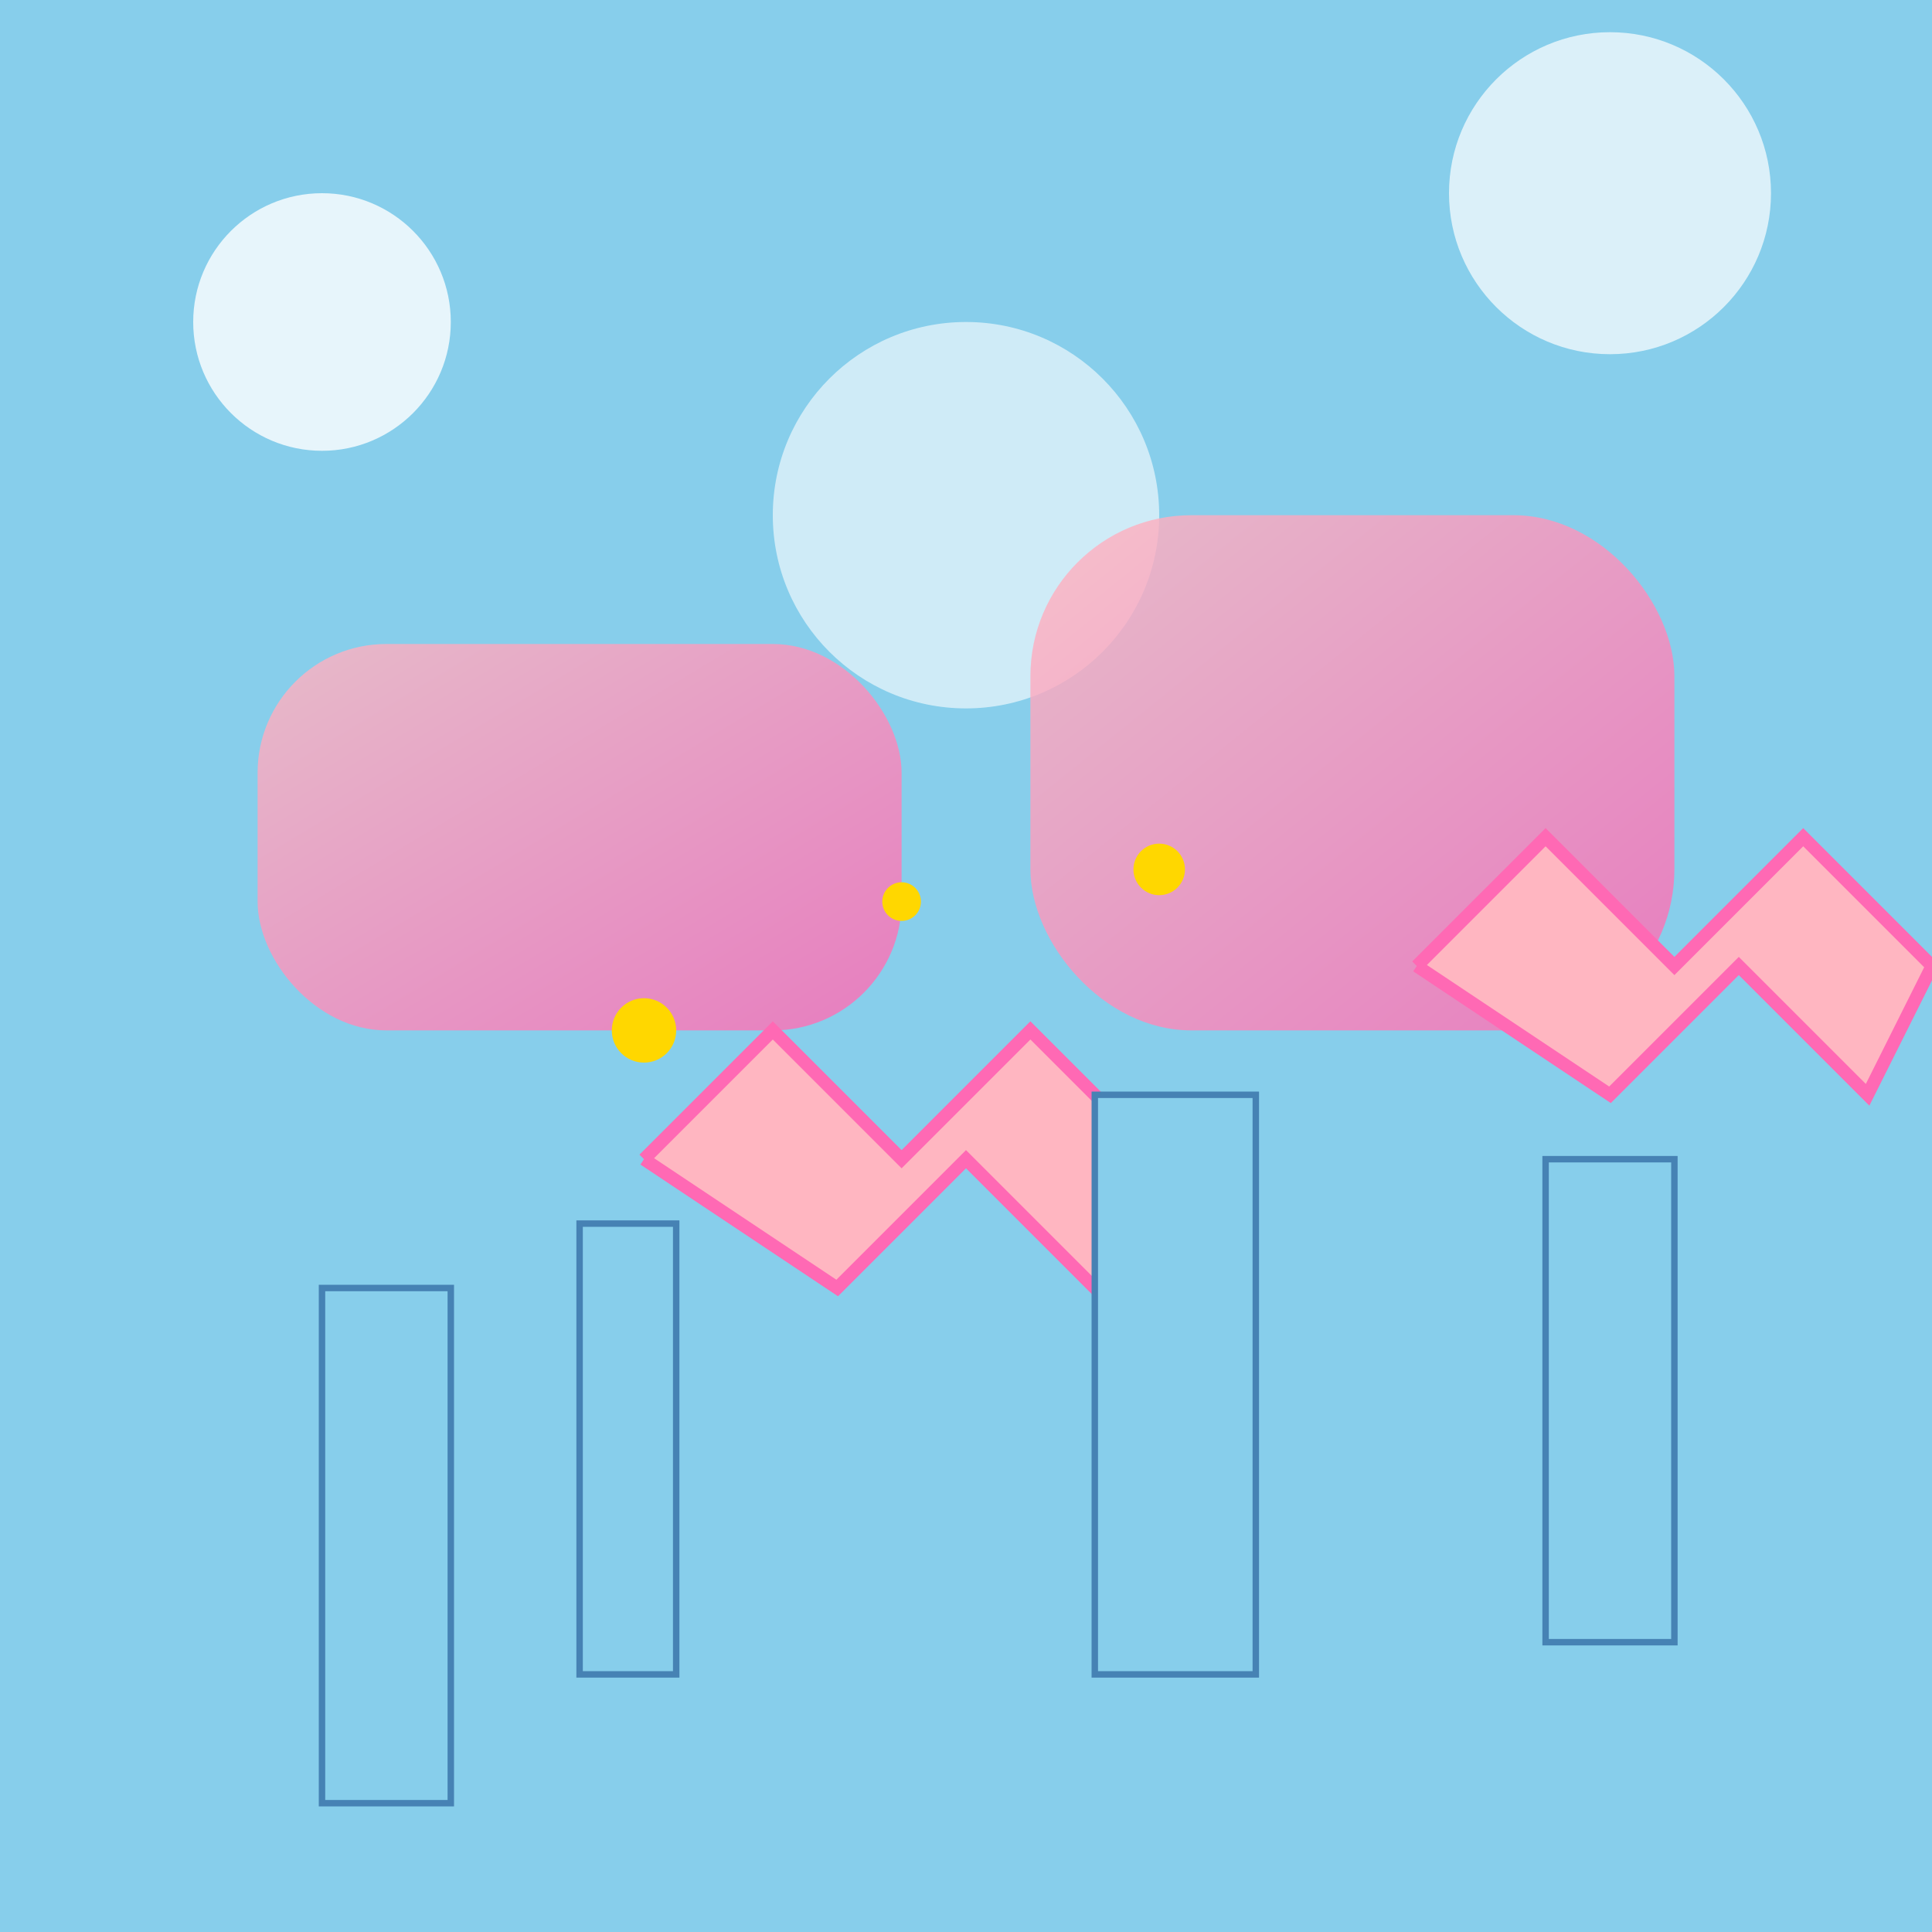 <svg viewBox="0 0 300 300" xmlns="http://www.w3.org/2000/svg">
  <rect x="0" y="0" width="300" height="300" fill="#333333" stroke="none"/>
  <!-- Background with gradient sky -->
  <rect width="300" height="300" fill="url(#skyGradient)" />
  
  <!-- Clouds -->
  <circle cx="50" cy="50" r="20" fill="white" opacity="0.8" filter="blur(5px)" />
  <circle cx="150" cy="80" r="30" fill="white" opacity="0.6" filter="blur(7px)" />
  <circle cx="250" cy="30" r="25" fill="white" opacity="0.7" filter="blur(5px)" />
  
  <!-- Floating islands -->
  <rect x="40" y="100" width="100" height="60" rx="20" fill="url(#cloudPink)" />
  <rect x="160" y="80" width="100" height="80" rx="25" fill="url(#cloudPink)" />
  
  <!-- Giant cupcakes -->
  <path d="M100,180 L120,160 L140,180 L160,160 L180,180 L170,200 L150,180 L130,200 L100,180" 
        fill="#FFB6C1" stroke="#FF69B4" stroke-width="2"/>
  <path d="M220,150 L240,130 L260,150 L280,130 L300,150 L290,170 L270,150 L250,170 L220,150" 
        fill="#FFB6C1" stroke="#FF69B4" stroke-width="2"/>
  
  <!-- Tiny skyscrapers -->
  <rect x="50" y="200" width="20" height="80" fill="#87CEEB" stroke="#4682B4" stroke-width="1" />
  <rect x="90" y="190" width="15" height="70" fill="#87CEEB" stroke="#4682B4" stroke-width="1" />
  <rect x="170" y="170" width="25" height="90" fill="#87CEEB" stroke="#4682B4" stroke-width="1" />
  <rect x="240" y="180" width="20" height="75" fill="#87CEEB" stroke="#4682B4" stroke-width="1" />
  
  <!-- Decorative elements -->
  <circle cx="100" cy="160" r="5" fill="#FFD700" />
  <circle cx="140" cy="140" r="3" fill="#FFD700" />
  <circle cx="180" cy="135" r="4" fill="#FFD700" />
  
  <!-- Gradient definitions -->
  <defs>
    <linearGradient id="skyGradient" x1="0" y1="0" x2="0" y2="300">
      <stop offset="0%" style="stop-color:#87CEEB;stop-opacity:1" />
      <stop offset="100%" style="stop-color:#4682B4;stop-opacity:1" />
    </linearGradient>
    <linearGradient id="cloudPink" x1="0" y1="0" x2="1" y2="1">
      <stop offset="0%" style="stop-color:#FFB6C1;stop-opacity:0.8" />
      <stop offset="100%" style="stop-color:#FF69B4;stop-opacity:0.8" />
    </linearGradient>
  </defs>
</svg>